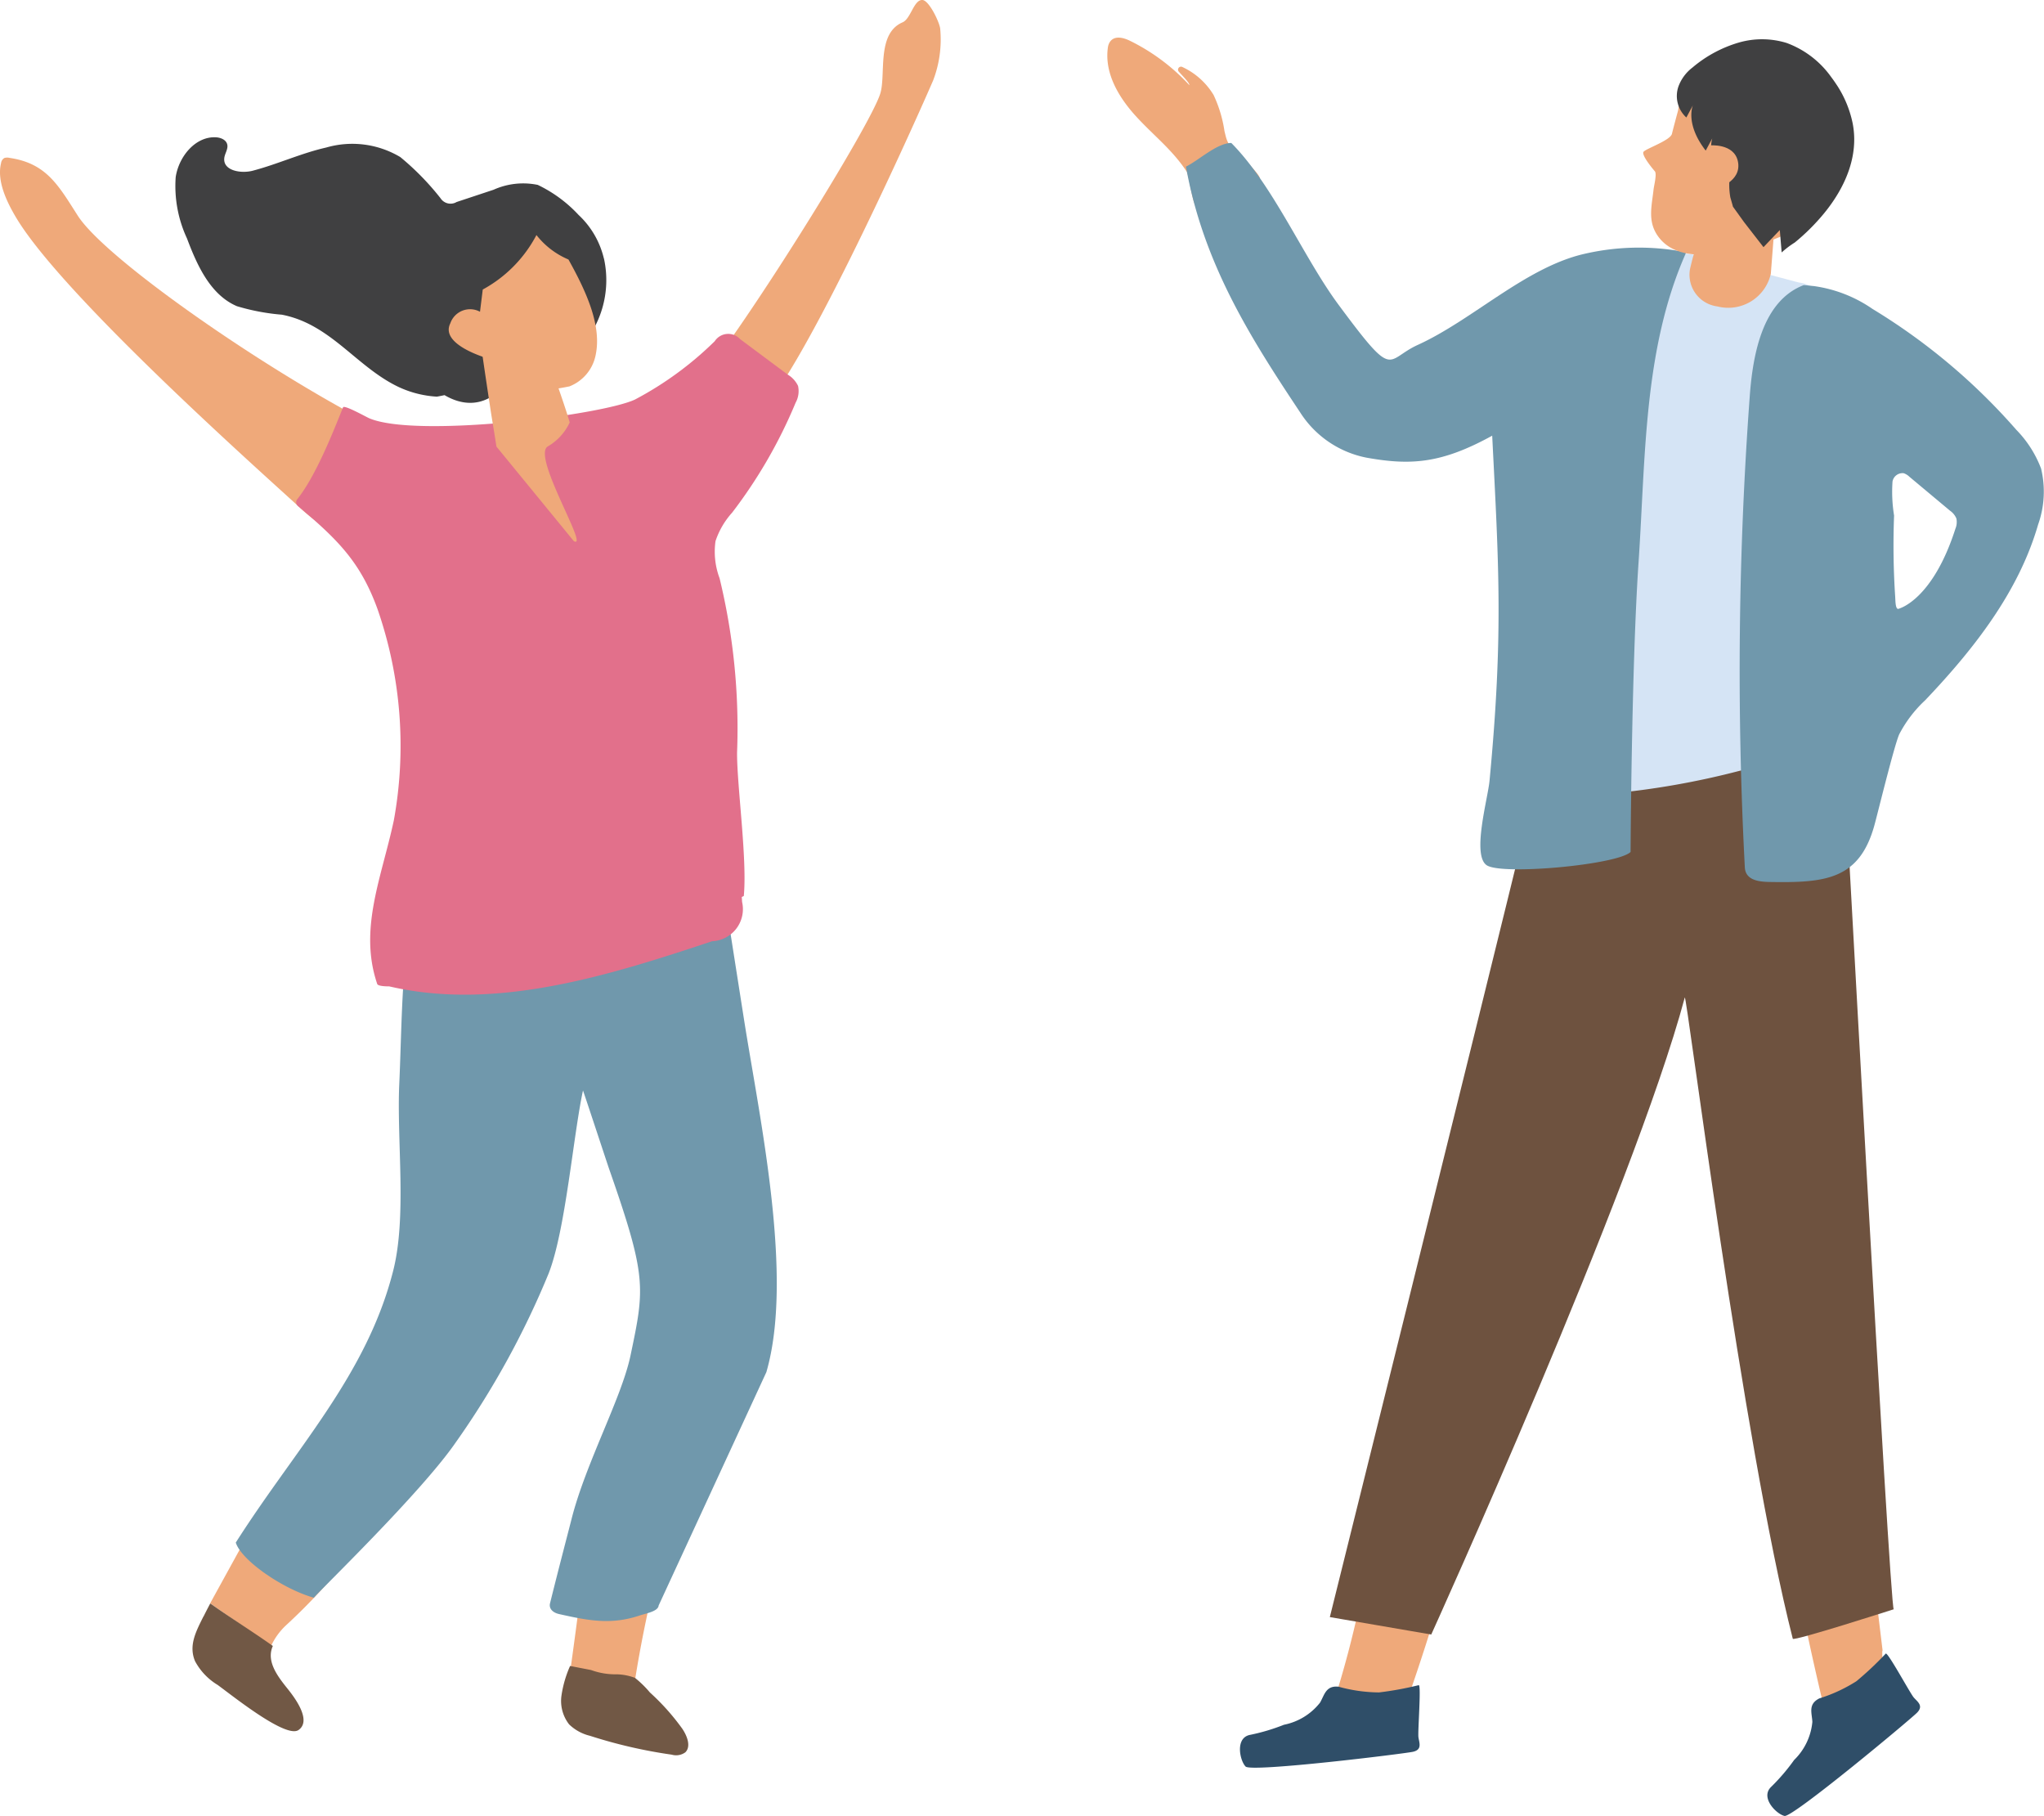 <svg id="グループ_2605" data-name="グループ 2605" xmlns="http://www.w3.org/2000/svg" xmlns:xlink="http://www.w3.org/1999/xlink" width="173.34" height="153.992" viewBox="0 0 173.34 153.992">
  <defs>
    <clipPath id="clip-path">
      <rect id="長方形_1696" data-name="長方形 1696" width="173.34" height="153.992" fill="none"/>
    </clipPath>
  </defs>
  <g id="グループ_2604" data-name="グループ 2604" clip-path="url(#clip-path)">
    <path id="パス_723" data-name="パス 723" d="M213.412,250.143a86.124,86.124,0,0,1-2.211,8.828q3,.258,6,.586c.927-2.59,3.062-9.12,3.076-10.141Z" transform="translate(-97.82 -115.52)" fill="#efa97a"/>
    <path id="パス_724" data-name="パス 724" d="M285.115,252.92c.212,1.274,1.575,7.237,1.7,7.581,1.921-.395,2.966-1.76,4.887-2.154.068-.014-.048-2.82-.017-2.881a.231.231,0,0,0,.012-.139l-.733-6.067Z" transform="translate(-132.055 -115.447)" fill="#efa97a"/>
    <path id="パス_725" data-name="パス 725" d="M227.513,120.16c-5.765,23.606-17.439,70.478-17.439,70.478l8.6,1.478s17.143-37.762,21.5-54.016c.137-.516,4.92,37.746,9.16,54.375.059.231,8.561-2.5,8.561-2.5-.324.1-4.371-74.444-4.371-74.444Z" transform="translate(-97.298 -53.51)" fill="#6e523f"/>
    <path id="パス_726" data-name="パス 726" d="M268.269,43.52a3.256,3.256,0,0,0-2.036-1.1L258.987,40.5a10.447,10.447,0,0,0-5.041-.472,1.132,1.132,0,0,0-1.109.44c-3.879,4.312-5.439,9.818-6.236,15.212a133,133,0,0,0-1.065,15.831c-.11,4-.214,8.045.771,11.958a3.022,3.022,0,0,0,1.126,1.935,4.406,4.406,0,0,0,2.761.362,68.406,68.406,0,0,0,11.016-1.933,4.474,4.474,0,0,0,1.76-.749A3.278,3.278,0,0,0,263.915,81c1-5.853.551-11.8.574-17.718s.562-11.971,3.384-17.374c.4-.761.84-1.645.4-2.387" transform="translate(-113.692 -18.466)" fill="#d5e4f5"/>
    <path id="パス_727" data-name="パス 727" d="M184.9,14.237a10.956,10.956,0,0,0-.969-3.423,6.091,6.091,0,0,0-2.668-2.384.253.253,0,0,0-.287.4c.389.439.927.971.9,1.148a17.113,17.113,0,0,0-5.005-3.746c-.6-.3-1.429-.515-1.791.176a1.148,1.148,0,0,0-.112.363c-.325,2.226.968,4.337,2.5,5.977,1.48,1.59,3.02,2.773,4.2,4.594.2.314.484,2.938.858,2.978a10.885,10.885,0,0,0,1.793-.457c.6-.263,1.149-.613,1.745-.875a6.607,6.607,0,0,0,1.779-1.062c.17-.353-2.322-2.57-2.413-2.677-.562-.659-.441-1.225-.794-2.015Z" transform="translate(-81.012 -2.757)" fill="#efa97a"/>
    <path id="パス_728" data-name="パス 728" d="M300.378,60.6a9.493,9.493,0,0,0-2.1-3.291A52.059,52.059,0,0,0,286.08,47.055a11.506,11.506,0,0,0-4.973-1.937l-.855-.083c-3.453,1.318-4.31,5.732-4.581,9.419a317.421,317.421,0,0,0-.418,39.955c.054,1.024,1.036,1.221,2.061,1.24,4.733.085,7.644-.174,8.925-4.8.285-1.03,1.675-6.743,2.107-7.721a10.62,10.62,0,0,1,2.2-2.886c4.108-4.32,7.923-9.169,9.579-14.9a8.343,8.343,0,0,0,.252-4.741m-7.27,5.107c-1.932,6.017-4.737,6.742-4.772,6.761-.317.173-.307-.641-.33-1a66.216,66.216,0,0,1-.095-6.892,12.637,12.637,0,0,1-.132-2.891.864.864,0,0,1,.938-.7,1.252,1.252,0,0,1,.492.3l3.445,2.879a1.526,1.526,0,0,1,.541.662,1.486,1.486,0,0,1-.089.883" transform="translate(-127.284 -20.859)" fill="#7098ac"/>
    <path id="パス_729" data-name="パス 729" d="M229.709,31.993c-3.575,8.114-3.382,17.3-3.981,26.145s-.676,24.566-.676,24.566c-1.118,1.086-10.9,1.992-12.2,1.127-1.277-.852.093-5.64.238-7.169,1.187-12.476.776-18.294.226-29.259-4.3,2.367-6.9,2.538-10.661,1.864a8.638,8.638,0,0,1-5.628-3.843c-4.282-6.426-8.209-12.662-9.683-20.835,1.093-.539,2.627-2,3.846-2.008,3.577,3.611,6.105,9.683,9.1,13.727,4.813,6.494,3.925,4.672,6.71,3.4,4.642-2.111,9.1-6.537,14.059-7.706a20.5,20.5,0,0,1,8.694-.152Z" transform="translate(-86.771 -10.458)" fill="#7098ac"/>
    <path id="パス_730" data-name="パス 730" d="M33.2,247.632c1.743,1.239,3.431,2.37,5.171,3.606a5.633,5.633,0,0,1,1.25-1.73,49.21,49.21,0,0,0,5-5.332,73.528,73.528,0,0,1-7.832-3.067s-3.442,6.249-3.588,6.524" transform="translate(-15.378 -111.672)" fill="#efa97a"/>
    <path id="パス_731" data-name="パス 731" d="M31.344,254.369c-.645,1.294-1.279,2.476-.717,3.807a5.245,5.245,0,0,0,1.914,2.011c1.335.973,5.8,4.564,6.86,3.823s-.1-2.468-.9-3.465-1.728-2.178-1.376-3.4a1.748,1.748,0,0,1,.1-.261c-1.74-1.236-3.568-2.367-5.311-3.606-.193.366-.381.73-.565,1.1" transform="translate(-14.085 -117.307)" fill="#715845"/>
    <path id="パス_732" data-name="パス 732" d="M91.094,247.712c-.412,3.093-.82,6.268-1.131,8.379.076-.1.154-.192.235-.284l-.147-.066a18.347,18.347,0,0,1,5.4,1.124,107,107,0,0,1,2.253-10.8c-2.2.253-4.4,1.474-6.607,1.652" transform="translate(-41.667 -113.966)" fill="#efa97a"/>
    <path id="パス_733" data-name="パス 733" d="M80.342,141.165q-1.66-10.574-3.314-21.149a8.4,8.4,0,0,0-8.251-1.274,10.736,10.736,0,0,0-5.165,4.773,3.45,3.45,0,0,0-1.148,0,5.982,5.982,0,0,0-4.264-.987c-3.206.617-4.747,4.278-5.558,7.469-1.383,5.446-1.277,11.035-1.532,16.649-.221,4.851.654,11.226-.516,15.846-2.245,8.855-8.263,15.056-13.349,23.051.477,1.524,4.016,3.948,6.62,4.677.45-.562,9.064-8.878,12.006-13.13a72.483,72.483,0,0,0,7.9-14.352c1.436-3.639,2.09-11.7,2.919-15.53.17.457,2.053,6.185,2.22,6.663,3.213,9.187,3.015,10.072,1.808,15.82-.754,3.587-3.8,9.126-4.994,13.844-.3,1.179-1.056,4.045-1.828,7.154-.12.487.28.809.765.917,2.5.559,4.417.938,6.869.111.483-.163,1.537-.337,1.575-.835l9.137-19.792c2.347-8.107-.591-21.595-1.9-29.927" transform="translate(-17.25 -54.735)" fill="#7098ac"/>
    <path id="パス_734" data-name="パス 734" d="M38.828,50.442c.766.124,1.68.34,1.915,1.041a1.894,1.894,0,0,1-.363,1.476q-1.142,1.995-2.362,3.948a3.417,3.417,0,0,1-1,1.162,3.352,3.352,0,0,1-1.759.382,14.3,14.3,0,0,1-9.774-3.822C22.972,52.289,5.547,36.893,1.412,30.056c-.9-1.493-1.685-3.22-1.321-4.7a.59.59,0,0,1,.276-.428A.8.8,0,0,1,.8,24.916c3.159.458,4.164,2.357,5.8,4.908,3.112,4.841,25.481,19.525,32.224,20.618" transform="translate(0 -11.529)" fill="#efa97a"/>
    <path id="パス_735" data-name="パス 735" d="M110.327,32.429c4.04-4.835,14.613-21.8,15.429-24.513.485-1.611-.337-5.075,1.886-6.022.7-.3.948-1.929,1.681-1.894.579.028,1.493,1.978,1.512,2.468a9.717,9.717,0,0,1-.6,4.349c-2.173,5.021-11.511,25.6-14.934,28.346Z" transform="translate(-51.099 0)" fill="#efa97a"/>
    <path id="パス_736" data-name="パス 736" d="M83.75,67.911a41.461,41.461,0,0,0,5.392-9.332,2.039,2.039,0,0,0,.207-1.426,2.222,2.222,0,0,0-.862-.95q-2.027-1.508-4.051-3.018a1.366,1.366,0,0,0-2.153.177,28.806,28.806,0,0,1-6.758,4.944C72.7,59.644,57,61.6,52.994,59.9c-.246-.1-2.136-1.169-2.232-.93-.9,2.248-2.343,5.869-3.878,7.786a.419.419,0,0,0,.059.59c3.36,2.833,5.3,4.736,6.75,8.751a35.337,35.337,0,0,1,1.378,17.891c-1.033,4.841-2.977,9.173-1.431,13.819l-.433-.12c.143.043.289.08.433.12.006.018.011.037.018.056.05.146.436.208,1.024.21,9.009,2.092,18.521-.877,27.379-3.829a2.724,2.724,0,0,0,2.543-3.33l-.028-.421c.057-.029.116-.055.172-.084.3-3.139-.592-9.413-.57-12.172A53.907,53.907,0,0,0,82.694,73.46a6.414,6.414,0,0,1-.345-3.144,6.784,6.784,0,0,1,1.4-2.406" transform="translate(-21.671 -24.428)" fill="#e2708b"/>
    <path id="パス_737" data-name="パス 737" d="M82.27,40.06a2.341,2.341,0,0,1,1.415-1.266.853.853,0,0,1,.358-.013,1.146,1.146,0,0,1,.812,1.416,2.35,2.35,0,0,1-.342,1.189c-.514.606-1.547,1.1-2.141.382a1.563,1.563,0,0,1-.1-1.708m1.2-.052a.513.513,0,0,0-.218.21.583.583,0,0,0-.076.318.842.842,0,0,1,.294-.528" transform="translate(-38.01 -17.956)" fill="#eeaa79"/>
    <path id="パス_738" data-name="パス 738" d="M64.021,31.995c-.008-.03-.018-.059-.026-.089a7.368,7.368,0,0,0-2.132-3.637A11.452,11.452,0,0,0,58.4,25.72a6.129,6.129,0,0,0-3.748.413l-3.132,1.039a1.01,1.01,0,0,1-1.366-.323,22.638,22.638,0,0,0-3.412-3.489,7.939,7.939,0,0,0-6.285-.806c-2.121.479-4.121,1.413-6.225,1.964-1,.263-2.523,0-2.416-1.058.039-.4.341-.768.254-1.159-.091-.409-.557-.594-.961-.616-1.723-.094-3.146,1.612-3.412,3.376a10.525,10.525,0,0,0,.957,5.2c.825,2.182,1.941,4.768,4.236,5.746a18.386,18.386,0,0,0,3.806.72c4.157.8,6.308,4.422,9.909,6.133a8.888,8.888,0,0,0,3.239.818c.216-.037.433-.081.65-.129,1.848,1.088,4.012,1.012,5.769-1.735.085-.132.161-.268.231-.4l.521-.079a11.263,11.263,0,0,0,4.319-1.267c.139-.085.271-.177.4-.273a8.5,8.5,0,0,0,2.289-7.794" transform="translate(-12.797 -10.042)" fill="#404041"/>
    <path id="パス_739" data-name="パス 739" d="M83.691,69.532c1.374.763-3.6-7.238-2.206-8.032a4.591,4.591,0,0,0,1.856-2.034c-.353-1.223-.987-2.991-1.087-3.3q-.385-1.176-.77-2.35c-.291-.889-.684-1.825-.995-2.77-1.612.231-3.235.38-4.861.455.3,2.27.644,4.532.987,6.8.159,1.053.352,2.13.511,3.21Z" transform="translate(-35.028 -23.644)" fill="#efa97a"/>
    <path id="パス_740" data-name="パス 740" d="M81.038,39.2a6.816,6.816,0,0,1-2.713-2.073,11.153,11.153,0,0,1-4.553,4.619l-.234,1.885a1.771,1.771,0,0,0-2.518.984c-.938,1.877,3.364,3.028,3.364,3.028,2.109,3.242,4.892,2.683,6.738,2.318a3.6,3.6,0,0,0,2.217-2.625c.545-2.5-.764-5.38-2.3-8.136" transform="translate(-32.832 -17.195)" fill="#efa97a"/>
    <path id="パス_741" data-name="パス 741" d="M89.407,263.158a9.558,9.558,0,0,0-.728,2.5,3.228,3.228,0,0,0,.644,2.45,3.822,3.822,0,0,0,1.77.971,41.639,41.639,0,0,0,6.936,1.6,1.327,1.327,0,0,0,1.153-.2c.505-.5.146-1.4-.259-2a19.465,19.465,0,0,0-2.745-3.074,8.952,8.952,0,0,0-1.267-1.239,4.74,4.74,0,0,0-1.5-.3,6.084,6.084,0,0,1-2.227-.364Z" transform="translate(-41.062 -121.885)" fill="#715845"/>
    <path id="パス_742" data-name="パス 742" d="M268.1,35.323l-.713,2.184c-.05.146-.1.292-.142.435l-.016.047h0c-.115.4-.208.8-.3,1.185a2.707,2.707,0,0,0,2.281,3.164l.079.016a3.7,3.7,0,0,0,4.494-2.781l.226-2.916Z" transform="translate(-123.609 -16.36)" fill="#efa97a"/>
    <path id="パス_743" data-name="パス 743" d="M199.623,269.543a5.169,5.169,0,0,0,3.043-1.869c.375-.637.487-1.475,1.578-1.354a13.158,13.158,0,0,0,3.429.484,27.669,27.669,0,0,0,3.364-.616c.228-.035-.091,3.948-.023,4.421s.339,1.057-.476,1.231-13.689,1.752-14.182,1.249-.915-2.458.4-2.69a16.952,16.952,0,0,0,2.862-.856" transform="translate(-90.724 -123.288)" fill="#2f4e68"/>
    <path id="パス_744" data-name="パス 744" d="M281.467,270.215a5.171,5.171,0,0,0,1.54-3.222c-.031-.738-.392-1.5.59-1.993a13.15,13.15,0,0,0,3.142-1.455,27.762,27.762,0,0,0,2.49-2.344c.172-.154,2.067,3.365,2.38,3.725s.859.7.269,1.292-10.545,8.9-11.232,8.748-2.1-1.568-1.12-2.478a16.945,16.945,0,0,0,1.94-2.273" transform="translate(-129.311 -120.976)" fill="#2f4e68"/>
    <path id="パス_745" data-name="パス 745" d="M260.463,19.345c.026-.253.289-1.276.1-1.493-.133-.152-1.167-1.381-.957-1.653s2.276-.963,2.41-1.527.519-1.973.519-1.973a6.626,6.626,0,0,1,.6-1.975A5.655,5.655,0,0,1,264.5,9.137c2.535-2.067,6.452-2.781,9.215-.712a9.71,9.71,0,0,1,2.7,3.608,6.485,6.485,0,0,1,.477,3.53,9.767,9.767,0,0,1-4.482,7.242,12.238,12.238,0,0,1-3.048,1.222c-2.447.721-6.733,1.88-8.541-.683-.9-1.269-.508-2.585-.36-4" transform="translate(-120.226 -3.328)" fill="#efa97a"/>
    <path id="パス_746" data-name="パス 746" d="M278.436,10.054q-.215-.331-.454-.646A8.034,8.034,0,0,0,274.2,6.515a7.1,7.1,0,0,0-4.066-.03A10.753,10.753,0,0,0,266.217,8.6a3.574,3.574,0,0,0-1.193,1.614,2.465,2.465,0,0,0,.674,2.623l.558-1.042s-.7,1.55,1.083,3.848l.555-1.035a2.692,2.692,0,0,0,1.228,3.026l.5-.936a6.174,6.174,0,0,0-.195,2.908c.138.477.2.7.224.794,0,0,.041.136.006.008l.935,1.3,1.648,2.123,1.384-1.45.156,1.9a7.776,7.776,0,0,1,1.116-.845,17.992,17.992,0,0,0,2.475-2.465c1.758-2.144,2.983-4.84,2.428-7.654a9.348,9.348,0,0,0-1.363-3.267" transform="translate(-122.688 -2.873)" fill="#404041"/>
    <path id="パス_747" data-name="パス 747" d="M270.1,22.958l.456,3.7s2.3-.577,1.923-2.351c-.332-1.547-2.379-1.348-2.379-1.348" transform="translate(-125.099 -10.629)" fill="#efa97a"/>
  </g>
</svg>

